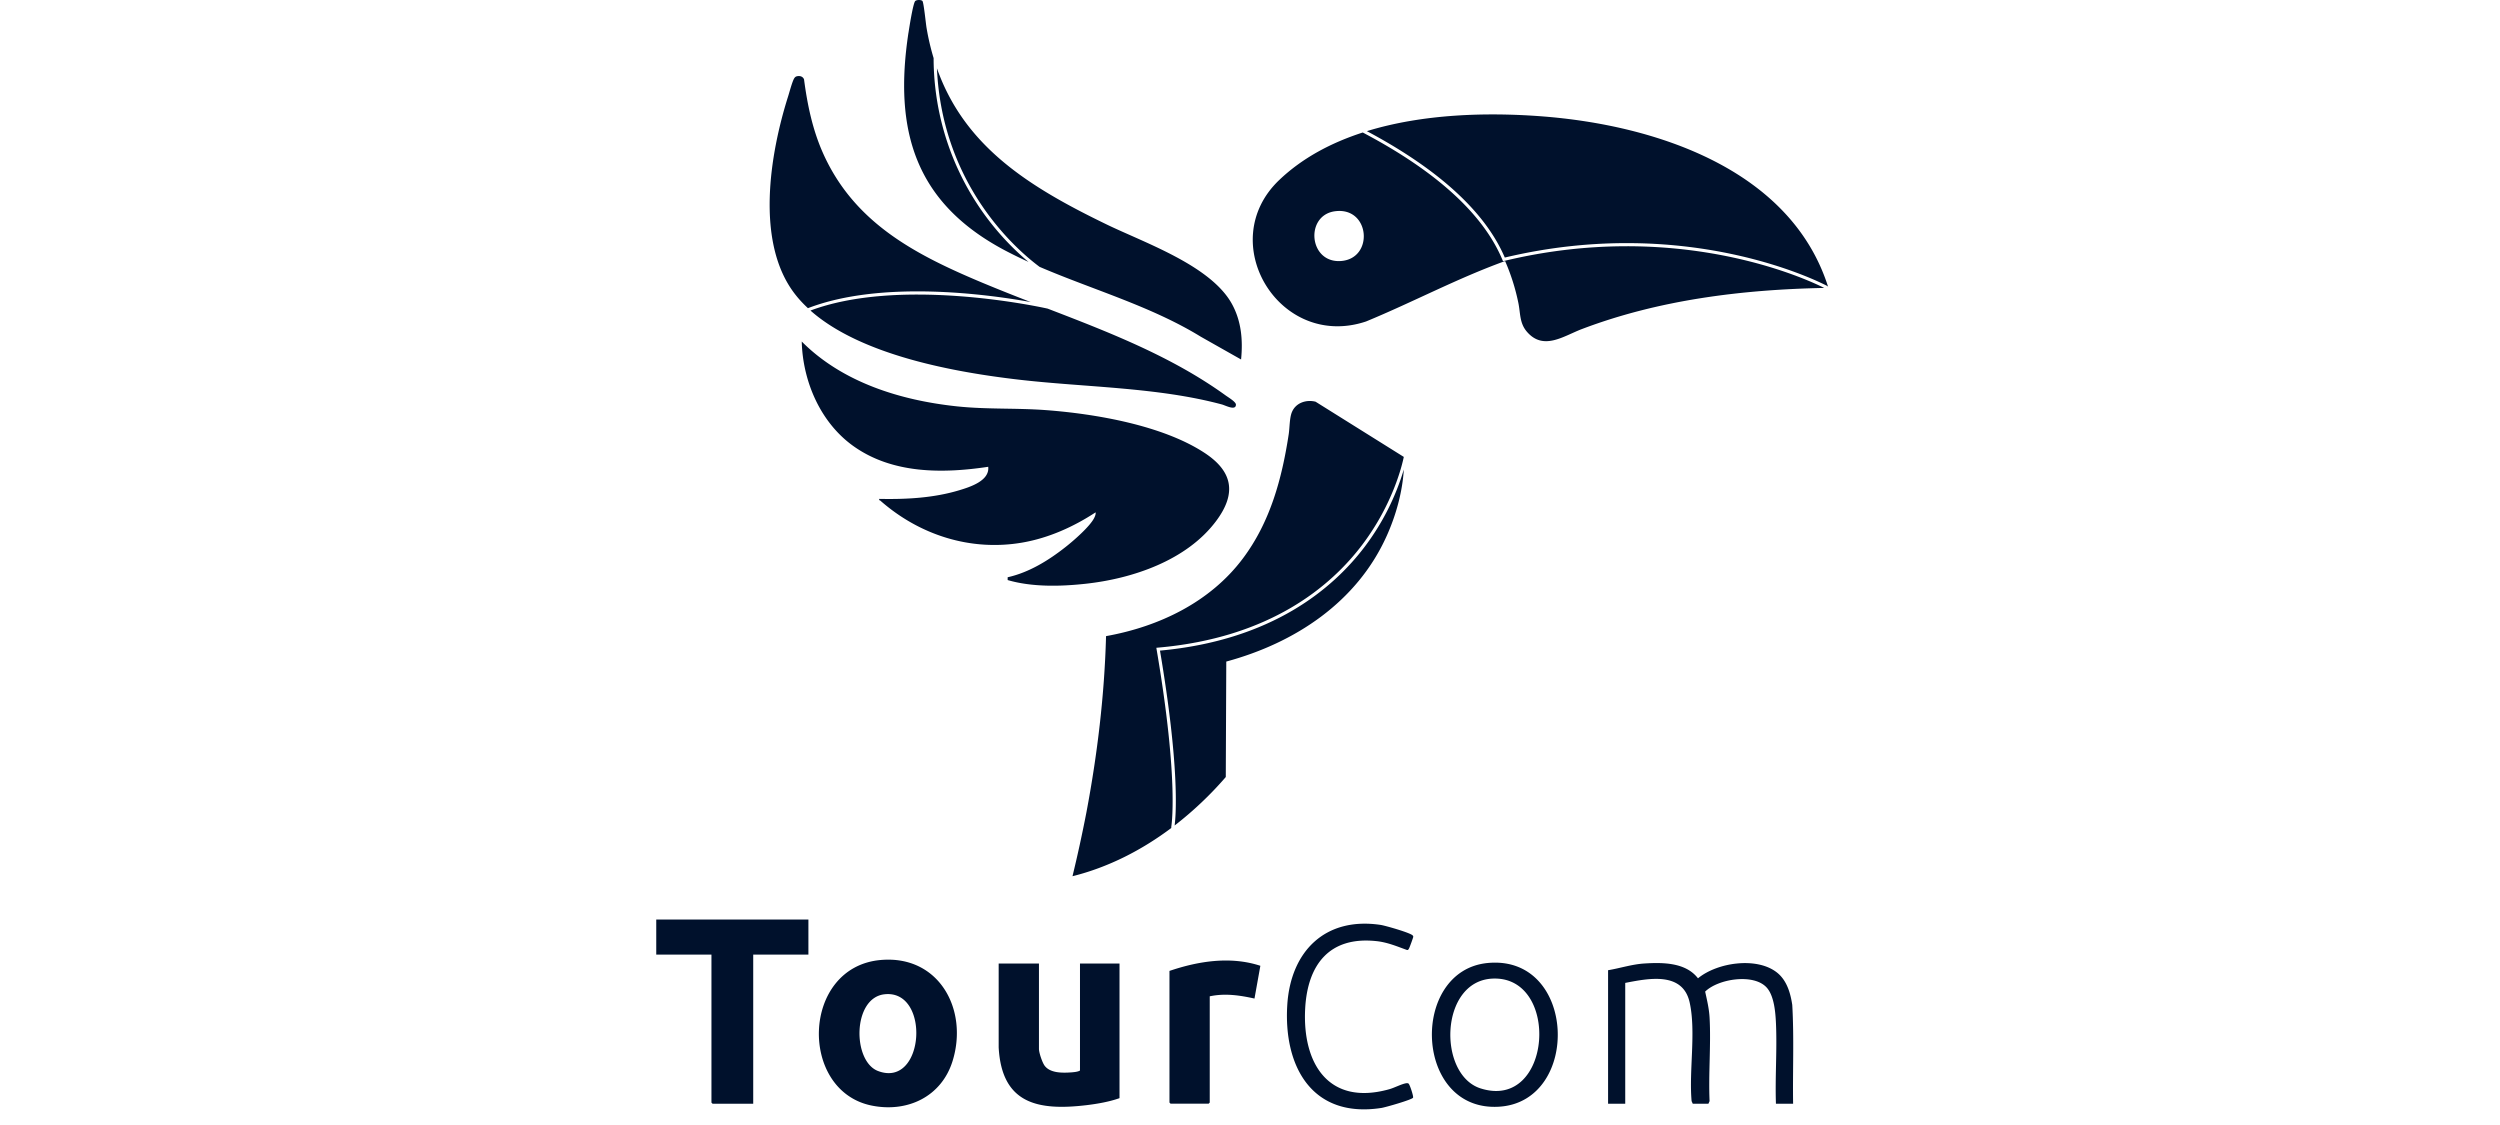 <svg xmlns="http://www.w3.org/2000/svg" fill="none" viewBox="0 0 160 72"><path fill="#00112C" d="M58.145 2.086c.052-.347.279-1.795.418-2.004.072-.105.388-.105.47-.022.087.09.219 1.449.265 1.715.115.687.268 1.331.453 1.944a17.1 17.1 0 0 0 6.069 13.042 29 29 0 0 1-1.527-.748c-5.75-3.056-7.101-7.678-6.15-13.93zm8.401 14.998c3.415 1.466 7.135 2.518 10.306 4.466l2.577 1.457c.122-1.222.022-2.424-.565-3.516-1.333-2.483-5.585-3.937-8.047-5.13-4.967-2.405-9.077-4.973-10.853-9.987.34 7.582 5.203 11.693 6.58 12.712zm-14.84 2.64c4.716-1.815 11.485-.894 14.261-.392a122 122 0 0 1-3.055-1.22c-4.339-1.816-8.288-3.858-10.274-8.39-.645-1.472-.971-3.052-1.18-4.642-.072-.185-.263-.243-.446-.2-.093.019-.141.065-.19.146-.124.215-.296.866-.383 1.144-1.17 3.693-2.112 9.368.444 12.658.244.317.523.613.826.896zm30.975 6.653c-.155.382-.139.989-.204 1.419-.436 2.85-1.183 5.612-2.934 7.948-2.098 2.796-5.364 4.36-8.756 4.968-.101 3.777-.555 7.561-1.255 11.272a89 89 0 0 1-.892 4.094c2.31-.577 4.446-1.677 6.343-3.102l-.03-.005c.006-.028.526-2.84-.93-11.405l-.017-.108.107-.01c7.18-.628 11.078-3.935 13.082-6.597 1.967-2.61 2.55-5.13 2.648-5.609l-5.647-3.533c-.601-.15-1.268.07-1.513.666zm34.311-8.048-.024.044.032-.02zm-20.683-1.846c11.934-2.838 20.534 1.762 20.681 1.844-2.422-7.545-11.126-10.33-18.299-10.88-3.477-.266-7.593-.168-11.21.946l.124.067c4.542 2.44 7.468 5.14 8.702 8.023zm-17.21 9.41c0-.175-.496-.469-.659-.586-3.437-2.483-7.428-4.031-11.39-5.555-1.081-.24-9.595-1.97-15.18.123 3.264 2.89 9.308 3.951 13.265 4.415 4.27.501 8.926.482 13.062 1.594.231.061.902.427.902.01M42 61.094h3.533v9.472l.071.072h2.602v-9.545h3.532V58.85H42zM78.45 49.73l.032-7.39c4.392-1.19 8.357-3.793 10.266-8.04.589-1.308 1.007-2.795 1.096-4.253a15.6 15.6 0 0 1-2.483 4.918c-2.02 2.684-5.933 6.015-13.122 6.674 1.257 7.447 1.03 10.471.937 11.193a22.6 22.6 0 0 0 3.274-3.102m9.643 10.502c.705.075 1.306.334 1.96.57.078.005.096-.053.128-.107.034-.057.267-.696.267-.736 0-.044-.008-.056-.034-.087-.126-.167-1.756-.633-2.048-.677-3.545-.535-5.762 1.68-5.98 5.118-.25 3.96 1.601 7.284 6.026 6.595.258-.04 1.94-.523 2.022-.653.047-.075-.2-.817-.277-.895-.036-.036-.088-.04-.135-.036-.283.032-.779.293-1.093.382-3.885 1.097-5.587-1.621-5.398-5.157.152-2.825 1.565-4.64 4.56-4.317zm28.66-41.804c-5.26.103-10.592.762-15.518 2.634-1.172.446-2.464 1.405-3.523.157-.47-.555-.4-1.178-.54-1.846a13.3 13.3 0 0 0-.845-2.665c-3.045 1.099-5.911 2.633-8.9 3.866-5.528 1.847-9.731-5.06-5.564-9.045 1.485-1.42 3.338-2.397 5.356-3.05.064.036.156.086.295.16 4.54 2.439 7.45 5.13 8.646 8.002l.032.077.081-.02c11.104-2.67 19.314 1.146 20.48 1.731zm-31.319-4.907c-1.925.263-1.676 3.313.368 3.185 2.154-.135 1.895-3.493-.368-3.185m10.537 57.306c-5.5.374-5.772-8.727-.749-9.196 5.685-.534 5.975 8.84.749 9.196m-.462-8.196c-3.382.167-3.503 6.148-.754 7.026 4.595 1.466 5.135-7.24.754-7.026m19.196 1.688c-.111-.75-.342-1.556-.953-2.056-1.286-1.05-3.851-.67-5.081.35-.783-1.022-2.255-1.024-3.438-.949-.786.05-1.544.3-2.316.43v8.543h1.098v-7.731c1.505-.293 3.68-.732 4.122 1.247.418 1.877-.05 4.37.126 6.32l.073.164h1.003l.074-.165c-.078-1.76.096-3.599 0-5.35-.032-.563-.163-1.112-.283-1.66.836-.819 3.091-1.173 3.929-.268.492.532.571 1.61.603 2.31.076 1.69-.061 3.438-.002 5.133h1.099c-.032-2.103.066-4.22-.054-6.317zm-45.587 4.194c-.114.081-.392.107-.55.119-.551.038-1.357.06-1.715-.432-.15-.205-.36-.83-.36-1.07v-5.466h-2.578v5.372c.197 3.607 2.512 4.07 5.65 3.691.687-.084 1.445-.217 2.084-.446v-8.615h-2.53v6.849zm5.728-6.373v8.424l.071.072h2.435l.071-.072v-6.8c.973-.206 1.909-.068 2.864.143l.376-2.096c-1.904-.626-3.96-.304-5.82.329zM70.119 32.79c.014.12-.028.223-.076.328-.253.551-1.34 1.492-1.839 1.884-1.089.86-2.346 1.638-3.714 1.942v.18c1.557.455 3.372.413 4.978.238 3.023-.328 6.474-1.496 8.357-4.007 1.33-1.775 1.085-3.188-.758-4.387-2.687-1.751-6.952-2.482-10.123-2.72-1.89-.142-3.79-.04-5.68-.239-3.614-.382-7.344-1.528-9.953-4.152.065 2.552 1.198 5.189 3.307 6.693 2.5 1.782 5.699 1.765 8.628 1.325.1.9-1.174 1.295-1.863 1.504-1.648.495-3.395.585-5.107.55-.032.11.028.079.062.109 2.5 2.2 5.782 3.263 9.106 2.684 1.675-.293 3.264-1.007 4.677-1.934zm-9.154 35.115c-.706 2.278-2.884 3.313-5.17 2.853-4.697-.943-4.51-8.866.565-9.318 3.73-.332 5.629 3.164 4.605 6.465m-4.366-4.27c-2.046.239-2.054 4.284-.404 4.91 2.995 1.136 3.375-5.256.404-4.91"/></svg>